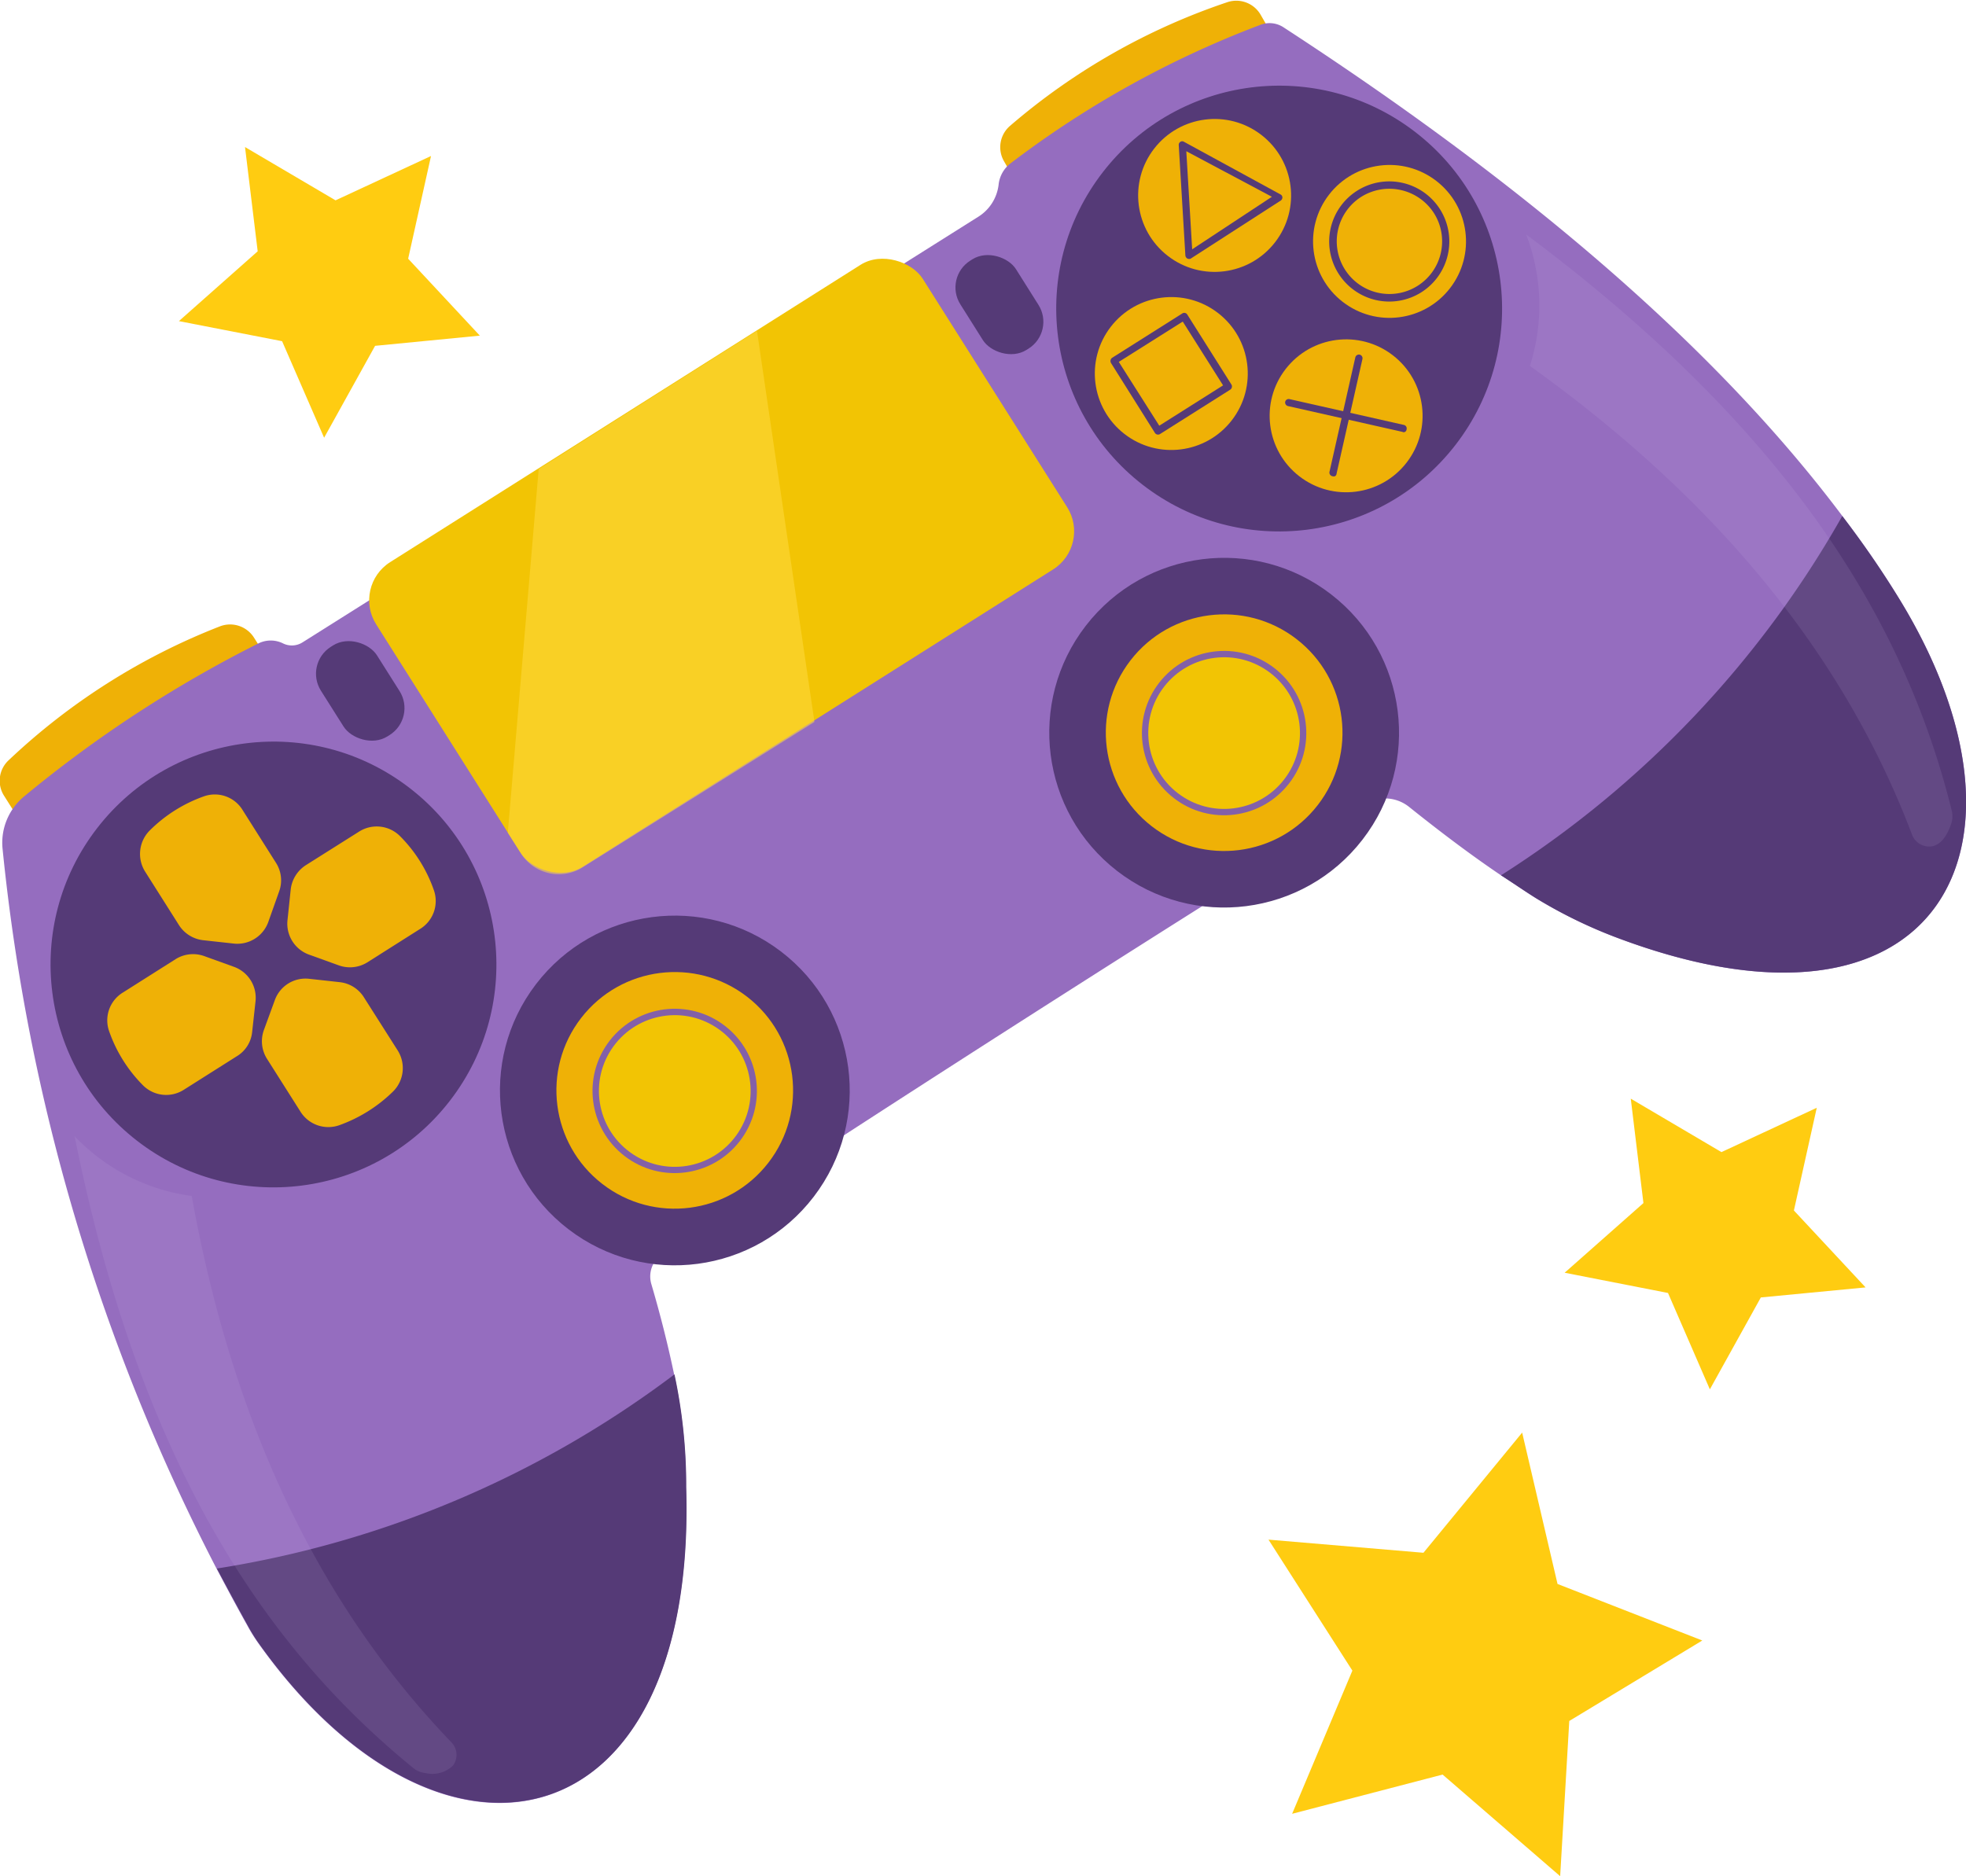 <svg id="Слой_1" data-name="Слой 1" xmlns="http://www.w3.org/2000/svg" viewBox="0 0 127.26 121.47"><defs><style>.cls-1{fill:#efb106;}.cls-2{fill:#956dbf;}.cls-3{fill:#553a77;}.cls-4{fill:#f2c404;}.cls-5{fill:#ffdb43;opacity:0.53;}.cls-6{fill:#8360a8;}.cls-7{fill:#d7bfef;opacity:0.11;isolation:isolate;}.cls-8{fill:#fc1;}</style></defs><title>4</title><path class="cls-1" d="M352.12,112.72,339,121a1.81,1.81,0,0,1-2.51-.55h0l-2.94-4.66a1.81,1.81,0,0,1,.29-2.31,42.14,42.14,0,0,1,13.68-8.67,1.83,1.83,0,0,1,2.2.73l2.95,4.68a1.82,1.82,0,0,1-.55,2.51Z" transform="translate(-333.28 -64.26)"/><path class="cls-1" d="M416.94,72.49,403.5,80.16a1.83,1.83,0,0,1-2.49-.68h0l-2.74-4.78a1.82,1.82,0,0,1,.4-2.3,42.08,42.08,0,0,1,14.06-8,1.82,1.82,0,0,1,2.16.83L417.63,70a1.81,1.81,0,0,1-.68,2.48Z" transform="translate(-333.28 -64.26)"/><path class="cls-2" d="M456.2,103c9.91,16.13,2.48,29.81-18.33,21.94a31.08,31.08,0,0,1-5.15-2.52c-.74-.46-1.51-1-2.28-1.49-1.91-1.29-3.89-2.78-5.95-4.43a2.5,2.5,0,0,0-2.9-.16c-15.74,9.83-30.93,19.55-45.44,29.11a1.74,1.74,0,0,0-.71,1.94c.59,2,1.09,4,1.48,5.87a33.67,33.67,0,0,1,.76,7.29c.71,23.36-15.92,26.68-27.71,10.05a10.82,10.82,0,0,1-.67-1.08c-.68-1.21-1.34-2.45-2-3.7a129.47,129.47,0,0,1-13.86-46.67,3.89,3.89,0,0,1,1.43-3.35A80.14,80.14,0,0,1,350,105.92a1.79,1.79,0,0,1,1.61,0,1.29,1.29,0,0,0,1.25-.07l43.75-27.56a2.84,2.84,0,0,0,1.31-2.07,2,2,0,0,1,.78-1.39,63.82,63.82,0,0,1,16.11-8.94,1.65,1.65,0,0,1,1.57.15C432,76.21,444.33,86.73,452.53,97.66,453.87,99.42,455.09,101.19,456.2,103Z" transform="translate(-333.28 -64.26)"/><path class="cls-3" d="M376.94,153.24a34.38,34.38,0,0,1,.76,7.29c.71,23.36-15.93,26.68-27.71,10.06a11,11,0,0,1-.67-1.09q-1-1.81-2-3.69A66.3,66.3,0,0,0,376.94,153.24Z" transform="translate(-333.28 -64.26)"/><path class="cls-3" d="M456.2,103c9.91,16.13,2.48,29.81-18.33,21.94a31.08,31.08,0,0,1-5.15-2.52c-.74-.46-1.51-1-2.28-1.49a66.08,66.08,0,0,0,22.09-23.26C453.87,99.42,455.09,101.19,456.2,103Z" transform="translate(-333.28 -64.26)"/><rect class="cls-4" x="359.07" y="89.23" width="41.86" height="23.33" rx="2.92" transform="translate(-328.4 154.4) rotate(-32.3)"/><path class="cls-5" d="M382.28,85.68,386,111,371,120.41a2.9,2.9,0,0,1-4-.9l-.85-1.33,2-23.55Z" transform="translate(-333.28 -64.26)"/><circle class="cls-3" cx="416.07" cy="84.22" r="14.43" transform="translate(-238.42 297.51) rotate(-52.27)"/><circle class="cls-3" cx="350.97" cy="126.69" r="14.43" transform="translate(-297.27 262.5) rotate(-52.27)"/><circle class="cls-3" cx="376.95" cy="134.84" r="11.32" transform="translate(-292.5 287.98) rotate(-52.57)"/><circle class="cls-1" cx="376.95" cy="134.84" r="7.66" transform="translate(-293.64 286.21) rotate(-52.27)"/><circle class="cls-6" cx="376.94" cy="134.87" r="5.32" transform="translate(-293.66 286.22) rotate(-52.27)"/><circle class="cls-4" cx="376.94" cy="134.87" r="4.91" transform="translate(-286.48 297.06) rotate(-54.13)"/><circle class="cls-3" cx="412.51" cy="111.68" r="11.32" transform="translate(-261.52 305.35) rotate(-52.27)"/><circle class="cls-1" cx="412.51" cy="111.68" r="7.66" transform="translate(-261.52 305.35) rotate(-52.27)"/><circle class="cls-6" cx="412.5" cy="111.71" r="5.32" transform="translate(-261.54 305.35) rotate(-52.27)"/><circle class="cls-4" cx="412.5" cy="111.71" r="4.91" transform="translate(-261.54 305.35) rotate(-52.27)"/><circle class="cls-1" cx="409.09" cy="88.43" r="4.95" transform="translate(-244.46 293.62) rotate(-52.27)"/><path class="cls-3" d="M412.91,89.49l-4.54,2.87a.24.24,0,0,1-.33-.07h0l-2.84-4.52a.26.26,0,0,1,.06-.34h0l4.54-2.87a.23.23,0,0,1,.33.06h0L413,89.17A.25.25,0,0,1,412.91,89.49Zm-4.59,2.33,4.13-2.61-2.61-4.13-4.14,2.61Z" transform="translate(-333.28 -64.26)"/><circle class="cls-1" cx="411.89" cy="76.9" r="4.95" transform="translate(-234.25 291.36) rotate(-52.27)"/><path class="cls-3" d="M410.37,81a.27.27,0,0,1-.23,0,.26.26,0,0,1-.13-.19l-.43-7.17a.23.23,0,0,1,.11-.2h0a.21.21,0,0,1,.23,0l6.25,3.41a.22.22,0,0,1,.12.19.25.25,0,0,1-.1.2L410.36,81Zm-.3-6.95.38,6.35L415.61,77Z" transform="translate(-333.28 -64.26)"/><circle class="cls-1" cx="423.22" cy="79.87" r="4.95" transform="translate(-232.21 301.48) rotate(-52.27)"/><path class="cls-3" d="M425.29,83.18a3.89,3.89,0,1,1,1.21-5.36A3.9,3.9,0,0,1,425.29,83.18ZM421.4,77a3.41,3.41,0,1,0,4.7,1.06A3.43,3.43,0,0,0,421.4,77Z" transform="translate(-333.28 -64.26)"/><circle class="cls-1" cx="420.41" cy="91.16" r="4.95" transform="translate(-242.23 303.64) rotate(-52.27)"/><path class="cls-3" d="M424.23,92.22a.17.17,0,0,1-.17,0l-7.41-1.67a.24.24,0,0,1-.18-.27h0a.23.23,0,0,1,.28-.18h0l7.4,1.67a.23.23,0,0,1,.18.28A.21.21,0,0,1,424.23,92.22Z" transform="translate(-333.28 -64.26)"/><path class="cls-3" d="M419.7,95.09a.28.28,0,0,1-.18,0,.24.24,0,0,1-.18-.29l1.67-7.4a.24.24,0,0,1,.28-.18.24.24,0,0,1,.18.29l-1.67,7.4A.23.23,0,0,1,419.7,95.09Z" transform="translate(-333.28 -64.26)"/><path class="cls-1" d="M360.46,124.41l-3.41,2.16a2.13,2.13,0,0,1-1.84.19l-1.94-.7a2.13,2.13,0,0,1-1.38-2.23l.21-2a2.16,2.16,0,0,1,1-1.57l3.44-2.17a2.13,2.13,0,0,1,2.62.29,9.24,9.24,0,0,1,2.2,3.5A2.12,2.12,0,0,1,360.46,124.41Z" transform="translate(-333.28 -64.26)"/><path class="cls-1" d="M352.71,136.2l-2.16-3.41a2.13,2.13,0,0,1-.19-1.84l.71-1.94a2.11,2.11,0,0,1,2.22-1.38l2,.22a2.12,2.12,0,0,1,1.56,1l2.18,3.43a2.14,2.14,0,0,1-.29,2.63,9.57,9.57,0,0,1-3.5,2.2A2.13,2.13,0,0,1,352.71,136.2Z" transform="translate(-333.28 -64.26)"/><path class="cls-1" d="M341.25,128.51l3.41-2.16a2.13,2.13,0,0,1,1.84-.19l1.94.7a2.13,2.13,0,0,1,1.38,2.23l-.22,2a2.07,2.07,0,0,1-1,1.56l-3.43,2.17a2.12,2.12,0,0,1-2.63-.29,9.3,9.3,0,0,1-2.19-3.49A2.11,2.11,0,0,1,341.25,128.51Z" transform="translate(-333.28 -64.26)"/><path class="cls-1" d="M349,116.73l2.15,3.4a2.1,2.1,0,0,1,.2,1.84l-.71,2a2.13,2.13,0,0,1-2.22,1.38l-2-.22a2.14,2.14,0,0,1-1.57-1l-2.17-3.43A2.15,2.15,0,0,1,343,118a9.42,9.42,0,0,1,3.5-2.19A2.11,2.11,0,0,1,349,116.73Z" transform="translate(-333.28 -64.26)"/><path class="cls-7" d="M338.11,137.82a12.81,12.81,0,0,0,7.58,3.87c2.5,13.89,7.73,25.91,16.79,35.35a1.17,1.17,0,0,1,.13,1.52,1.92,1.92,0,0,1-1.8.49,1.45,1.45,0,0,1-.81-.35C350.31,170.8,342.32,158.82,338.11,137.82Z" transform="translate(-333.28 -64.26)"/><path class="cls-7" d="M432.07,79.44a12.83,12.83,0,0,1,.24,8.51c11.47,8.22,20.09,18.1,24.73,30.33a1.19,1.19,0,0,0,1.32.77c.54-.12.93-.62,1.21-1.42a1.55,1.55,0,0,0,.05-.88C456.61,104.6,449.22,92.25,432.07,79.44Z" transform="translate(-333.28 -64.26)"/><rect class="cls-3" x="354.46" y="105.57" width="4.29" height="6.86" rx="2.06" transform="translate(-336.35 143.15) rotate(-32.3)"/><rect class="cls-3" x="395.84" y="80.55" width="4.26" height="6.83" rx="2.05" transform="translate(-316.81 160.74) rotate(-32.2)"/><polygon class="cls-8" points="98.53 92.75 100.82 102.55 110.19 106.21 101.58 111.42 100.99 121.47 93.38 114.89 83.64 117.43 87.54 108.16 82.11 99.68 92.14 100.53 98.53 92.75"/><polygon class="cls-8" points="15.86 9.52 21.72 12.97 27.9 10.1 26.42 16.75 31.06 21.73 24.28 22.39 20.98 28.34 18.26 22.09 11.58 20.79 16.68 16.27 15.86 9.52"/><polygon class="cls-8" points="105.56 71.13 111.43 74.59 117.6 71.72 116.12 78.37 120.76 83.35 113.98 84 110.68 89.95 107.97 83.71 101.28 82.4 106.38 77.89 105.56 71.13"/></svg>